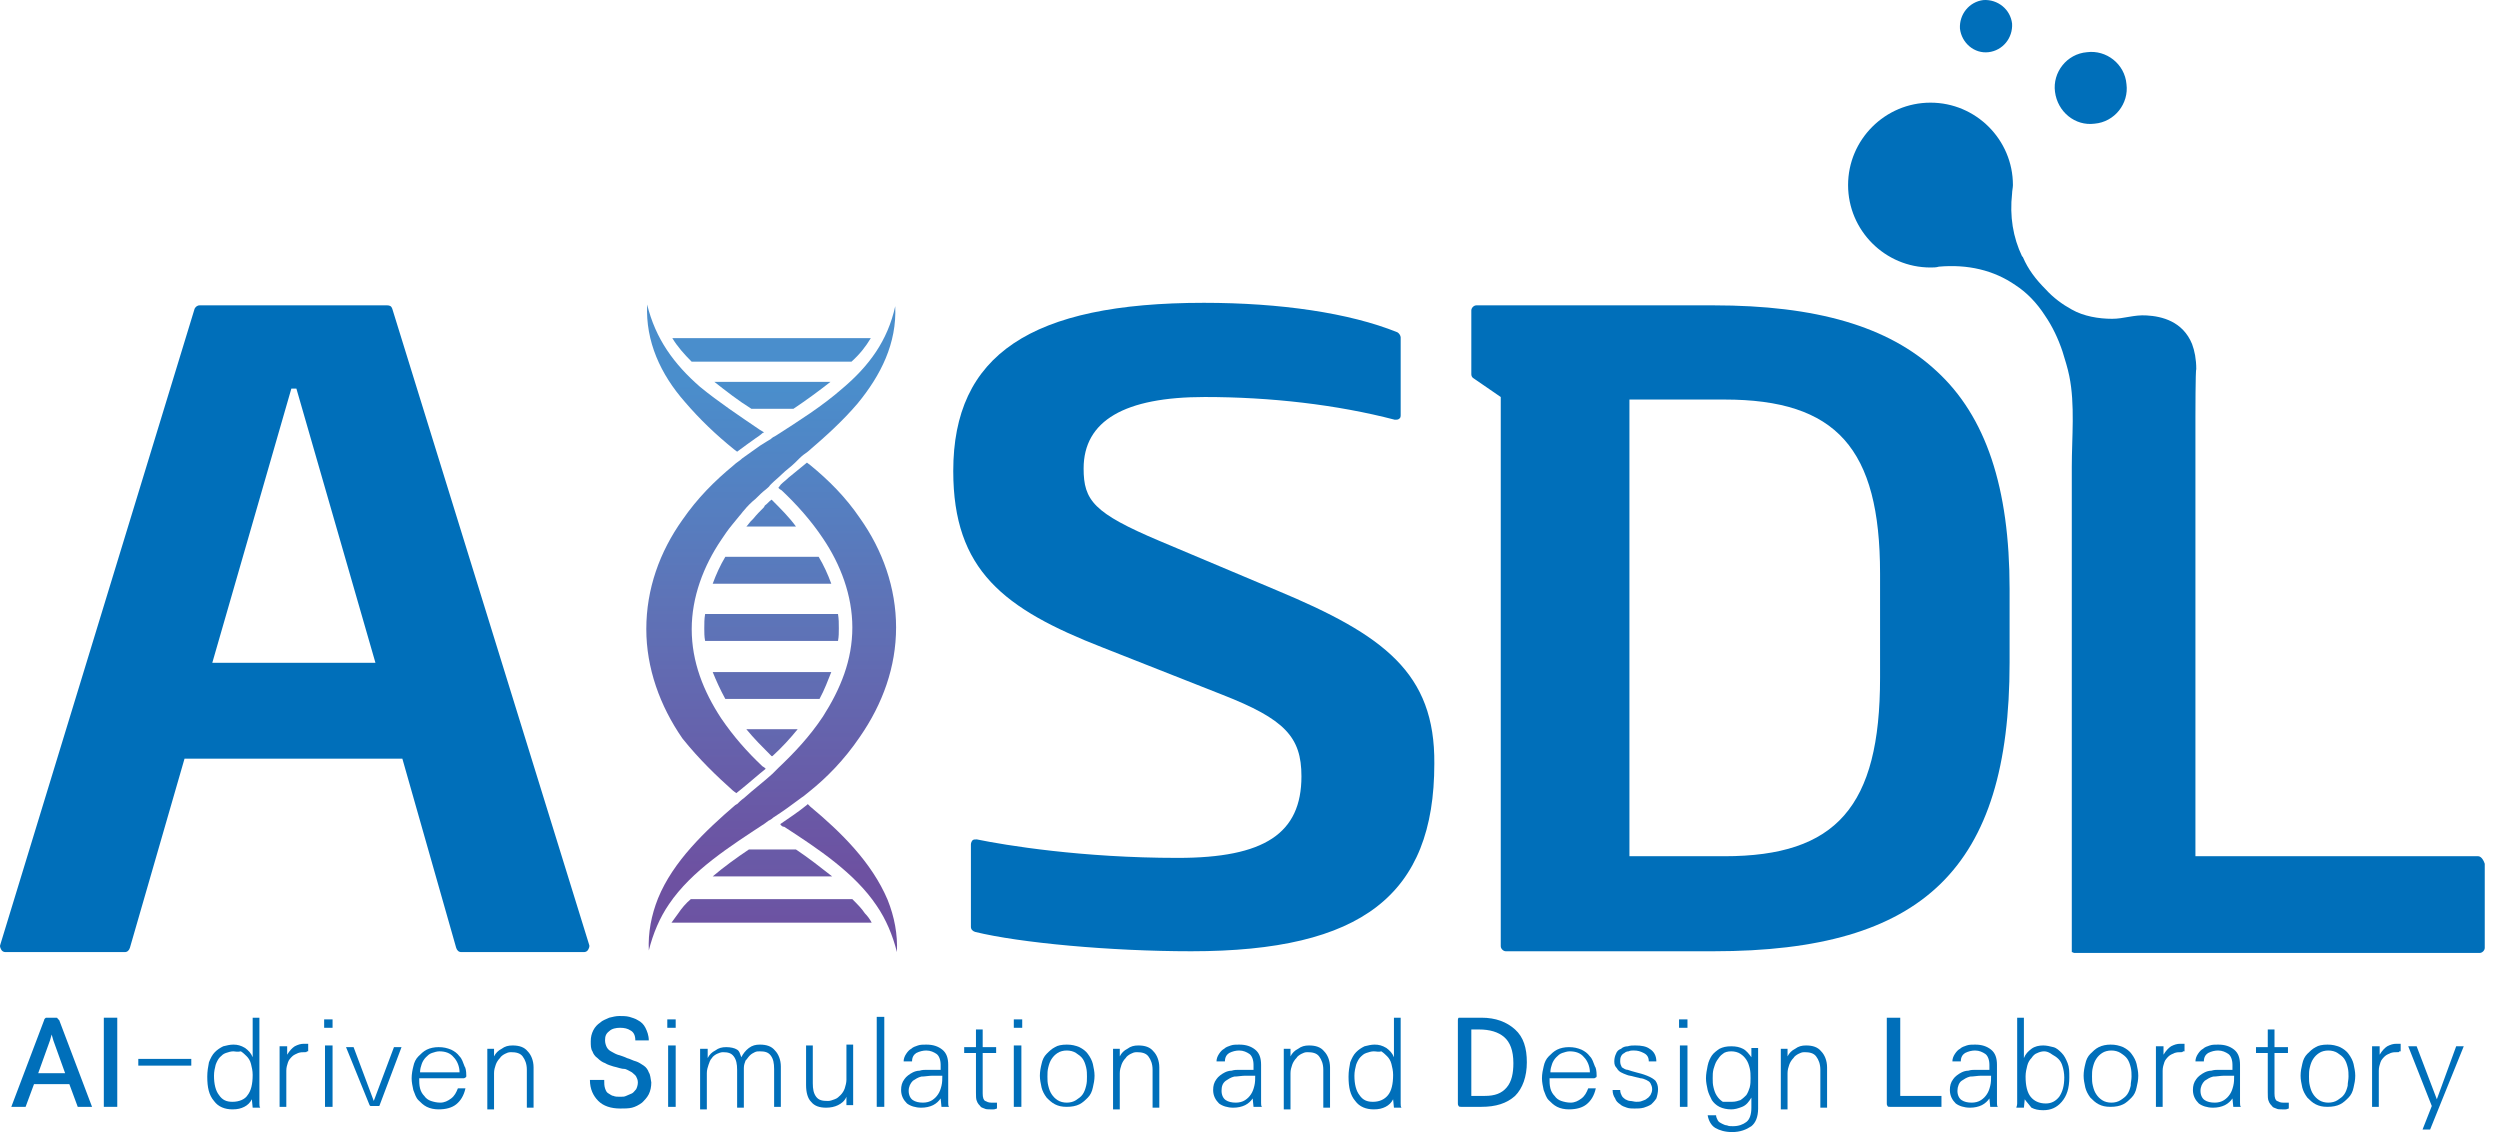<svg width="159" height="72" viewBox="0 0 159 72" fill="none" xmlns="http://www.w3.org/2000/svg">
<path d="M123.156 23.592C120.107 20.757 115.507 19.42 108.981 19.42H93.897C93.737 19.42 93.576 19.58 93.576 19.741V23.806C93.576 23.913 93.63 24.02 93.737 24.073L95.448 25.25V60.179C95.448 60.339 95.609 60.5 95.769 60.5H108.981C122.354 60.5 127.81 55.204 127.81 42.153V37.446C127.81 31.027 126.312 26.48 123.156 23.592ZM119.572 43.116C119.572 51.3 116.791 54.456 109.677 54.456H103.632V25.411H109.677C116.791 25.411 119.572 28.513 119.572 36.483V43.116Z" fill="#006FBA"/>
<path d="M81.221 37.553L73.732 34.397C69.56 32.632 68.918 31.829 68.918 29.797C68.918 26.748 71.539 25.25 76.62 25.25C80.793 25.25 85.018 25.732 88.709 26.695C88.816 26.695 88.923 26.695 88.976 26.641C89.083 26.587 89.083 26.48 89.083 26.373V21.453C89.083 21.346 88.976 21.185 88.87 21.131C85.821 19.901 81.434 19.259 76.567 19.259C65.548 19.259 60.627 22.576 60.627 29.957C60.627 36.269 63.836 38.73 70.148 41.19L77.744 44.186C81.702 45.737 82.772 46.86 82.772 49.374C82.772 53.011 80.418 54.562 74.909 54.562C68.811 54.562 63.943 53.76 62.125 53.386C62.018 53.386 61.911 53.386 61.857 53.439C61.804 53.493 61.75 53.6 61.75 53.707V58.949C61.75 59.109 61.857 59.216 62.018 59.27C64.853 59.965 70.629 60.5 75.764 60.5C86.623 60.5 91.223 56.916 91.223 48.572C91.276 42.795 88.014 40.388 81.221 37.553Z" fill="#006FBA"/>
<path d="M24.948 19.634C24.895 19.473 24.788 19.42 24.627 19.42H12.699C12.539 19.42 12.432 19.527 12.378 19.634L0.022 60.072C-0.031 60.179 0.022 60.286 0.076 60.393C0.129 60.5 0.236 60.553 0.343 60.553H7.939C8.099 60.553 8.206 60.446 8.26 60.286L11.736 48.251H25.59L29.014 60.286C29.067 60.446 29.174 60.553 29.334 60.553H37.144C37.251 60.553 37.358 60.5 37.411 60.393C37.465 60.286 37.518 60.179 37.465 60.072L24.948 19.634ZM13.502 42.153L18.53 24.715H18.851L23.878 42.153H13.502Z" fill="#006FBA"/>
<path d="M3.768 64.886L5.854 70.395H4.944L4.41 68.951H2.163L1.628 70.395H0.719L2.805 64.886C2.805 64.833 2.858 64.779 2.858 64.779C2.912 64.726 2.912 64.726 2.965 64.726H3.554C3.607 64.726 3.661 64.726 3.661 64.779C3.714 64.833 3.714 64.833 3.768 64.886ZM2.43 68.256H4.142L3.393 66.17L3.286 65.795L3.179 66.17L2.43 68.256Z" fill="#006FBA"/>
<path d="M7.458 70.395H6.603V64.726H7.458V70.395Z" fill="#006FBA"/>
<path d="M12.166 67.346V67.774H8.796V67.346H12.166Z" fill="#006FBA"/>
<path d="M16.017 69.914C15.91 70.128 15.749 70.288 15.535 70.395C15.321 70.502 15.107 70.556 14.786 70.556C14.305 70.556 13.877 70.395 13.61 70.021C13.289 69.647 13.182 69.165 13.182 68.47C13.182 68.149 13.235 67.828 13.289 67.561C13.396 67.293 13.503 67.079 13.663 66.919C13.823 66.758 13.984 66.651 14.198 66.544C14.412 66.491 14.626 66.437 14.84 66.437C15.107 66.437 15.321 66.491 15.589 66.651C15.803 66.812 15.963 66.972 16.07 67.24V64.726H16.498V69.861C16.498 69.968 16.498 70.075 16.498 70.181C16.498 70.288 16.498 70.395 16.552 70.449H16.07L16.017 69.914ZM14.84 66.865C14.679 66.865 14.519 66.919 14.358 66.972C14.198 67.026 14.091 67.133 13.984 67.24C13.877 67.347 13.77 67.561 13.716 67.721C13.663 67.935 13.61 68.149 13.61 68.416C13.61 68.951 13.716 69.379 13.931 69.647C14.145 69.968 14.412 70.075 14.786 70.075C15.214 70.075 15.589 69.914 15.749 69.647C15.963 69.379 16.07 68.951 16.07 68.363C16.07 68.095 16.017 67.882 15.963 67.668C15.91 67.454 15.803 67.293 15.696 67.186C15.589 67.079 15.482 66.972 15.321 66.865C15.107 66.919 14.947 66.865 14.84 66.865Z" fill="#006FBA"/>
<path d="M19.387 66.919C19.226 66.919 19.119 66.919 18.959 66.972C18.852 67.026 18.692 67.079 18.585 67.186C18.478 67.293 18.371 67.4 18.317 67.561C18.264 67.721 18.21 67.882 18.21 68.096V70.395H17.782V66.544H18.264V67.079C18.424 66.812 18.585 66.651 18.745 66.544C18.959 66.437 19.119 66.384 19.333 66.384C19.387 66.384 19.44 66.384 19.494 66.384C19.547 66.384 19.601 66.384 19.601 66.384V66.865C19.601 66.865 19.547 66.865 19.494 66.865C19.547 66.919 19.494 66.919 19.387 66.919Z" fill="#006FBA"/>
<path d="M21.151 64.833V65.368H20.616V64.833H21.151ZM20.67 66.491H21.151V70.396H20.67V66.491Z" fill="#006FBA"/>
<path d="M24.146 70.288C24.146 70.342 24.093 70.342 24.093 70.342C24.093 70.342 24.039 70.342 23.986 70.342H23.665C23.611 70.342 23.611 70.342 23.558 70.342L23.505 70.288L22.007 66.598H22.488L23.772 70.021L25.056 66.598H25.537L24.146 70.288Z" fill="#006FBA"/>
<path d="M29.657 68.416C29.657 68.47 29.657 68.523 29.603 68.523C29.603 68.523 29.549 68.577 29.496 68.577H26.661C26.661 68.791 26.661 69.005 26.715 69.219C26.768 69.433 26.875 69.593 26.982 69.7C27.089 69.861 27.25 69.968 27.41 70.021C27.57 70.075 27.784 70.128 27.998 70.128C28.266 70.128 28.48 70.021 28.694 69.861C28.908 69.7 29.015 69.486 29.122 69.219H29.603C29.496 69.7 29.282 70.021 29.015 70.235C28.747 70.449 28.373 70.556 27.891 70.556C27.624 70.556 27.357 70.502 27.142 70.395C26.928 70.288 26.768 70.128 26.608 69.968C26.447 69.807 26.394 69.593 26.287 69.326C26.233 69.058 26.18 68.844 26.18 68.577C26.18 68.309 26.233 68.042 26.287 67.828C26.34 67.561 26.447 67.347 26.608 67.186C26.768 67.026 26.928 66.865 27.142 66.758C27.357 66.651 27.624 66.598 27.891 66.598C28.212 66.598 28.426 66.651 28.694 66.758C28.908 66.865 29.068 66.972 29.229 67.186C29.389 67.347 29.443 67.561 29.549 67.828C29.603 67.881 29.657 68.095 29.657 68.416ZM26.715 68.202H29.229C29.229 67.828 29.068 67.454 28.854 67.24C28.64 66.972 28.319 66.865 27.945 66.865C27.784 66.865 27.624 66.919 27.463 66.972C27.303 67.026 27.196 67.133 27.089 67.24C26.982 67.347 26.875 67.507 26.822 67.667C26.768 67.828 26.715 67.988 26.715 68.202Z" fill="#006FBA"/>
<path d="M31.421 66.598V67.186C31.528 66.972 31.689 66.811 31.902 66.705C32.116 66.544 32.33 66.491 32.598 66.491C33.026 66.491 33.347 66.598 33.561 66.865C33.775 67.079 33.935 67.453 33.935 67.881V70.449H33.507V68.042C33.507 67.667 33.4 67.4 33.24 67.186C33.079 66.972 32.812 66.918 32.491 66.918C32.33 66.918 32.223 66.972 32.116 67.025C32.01 67.079 31.849 67.186 31.796 67.293C31.689 67.4 31.581 67.56 31.528 67.721C31.475 67.881 31.421 68.042 31.421 68.256V70.556H30.993V66.705H31.421V66.598Z" fill="#006FBA"/>
<path d="M39.016 67.828C38.856 67.774 38.642 67.721 38.481 67.614C38.321 67.561 38.16 67.454 38 67.293C37.84 67.186 37.733 67.026 37.679 66.865C37.572 66.705 37.572 66.491 37.572 66.223C37.572 65.956 37.626 65.742 37.733 65.528C37.84 65.314 38 65.153 38.16 65.046C38.321 64.886 38.535 64.832 38.749 64.725C38.963 64.672 39.177 64.618 39.391 64.618C39.605 64.618 39.819 64.618 40.033 64.672C40.193 64.725 40.407 64.779 40.568 64.886C40.781 64.993 40.942 65.153 41.049 65.367C41.156 65.581 41.263 65.849 41.263 66.17H40.407C40.407 65.849 40.3 65.635 40.086 65.528C39.926 65.421 39.712 65.367 39.444 65.367C39.177 65.367 38.909 65.421 38.749 65.581C38.535 65.742 38.481 65.902 38.481 66.17C38.481 66.33 38.535 66.491 38.588 66.598C38.642 66.705 38.749 66.812 38.856 66.865C38.963 66.919 39.123 67.026 39.284 67.079C39.444 67.132 39.658 67.186 39.872 67.293C40.086 67.347 40.246 67.454 40.461 67.507C40.621 67.561 40.781 67.667 40.942 67.774C41.102 67.881 41.209 68.042 41.263 68.202C41.37 68.363 41.37 68.577 41.423 68.844C41.423 69.112 41.37 69.379 41.263 69.593C41.156 69.807 40.995 69.968 40.835 70.128C40.621 70.288 40.407 70.395 40.193 70.449C39.979 70.502 39.712 70.502 39.444 70.502C38.856 70.502 38.374 70.342 38.053 70.021C37.733 69.7 37.519 69.272 37.519 68.684H38.428C38.428 68.898 38.428 69.058 38.481 69.219C38.535 69.379 38.588 69.486 38.695 69.54C38.802 69.593 38.909 69.7 39.016 69.7C39.123 69.754 39.284 69.754 39.444 69.754C39.605 69.754 39.712 69.754 39.819 69.7C39.926 69.647 40.086 69.593 40.193 69.54C40.3 69.486 40.353 69.379 40.461 69.272C40.514 69.165 40.568 69.005 40.568 68.844C40.568 68.684 40.514 68.577 40.461 68.47C40.407 68.363 40.3 68.309 40.193 68.202C40.086 68.149 39.926 68.042 39.765 67.988C39.498 67.988 39.284 67.881 39.016 67.828Z" fill="#006FBA"/>
<path d="M42.974 64.833V65.368H42.44V64.833H42.974ZM42.493 66.491H42.974V70.396H42.493V66.491Z" fill="#006FBA"/>
<path d="M47.148 67.24C47.255 67.026 47.416 66.812 47.63 66.651C47.844 66.491 48.058 66.437 48.325 66.437C48.753 66.437 49.074 66.544 49.288 66.812C49.502 67.026 49.662 67.4 49.662 67.828V70.395H49.234V67.989C49.234 67.614 49.181 67.347 49.02 67.133C48.86 66.919 48.646 66.865 48.325 66.865C48.218 66.865 48.111 66.865 48.004 66.919C47.897 66.972 47.79 67.026 47.683 67.133C47.576 67.24 47.523 67.347 47.416 67.454C47.362 67.614 47.309 67.721 47.309 67.935V70.449H46.881V68.042C46.881 67.668 46.827 67.4 46.667 67.186C46.507 66.972 46.292 66.919 45.972 66.919C45.865 66.919 45.704 66.972 45.597 67.026C45.49 67.079 45.33 67.186 45.276 67.293C45.169 67.4 45.116 67.561 45.062 67.721C45.009 67.882 44.955 68.042 44.955 68.256V70.556H44.527V66.705H45.009V67.293C45.116 67.079 45.276 66.919 45.49 66.812C45.704 66.651 45.918 66.598 46.185 66.598C46.453 66.598 46.72 66.651 46.881 66.758C47.041 66.865 47.041 66.972 47.148 67.24Z" fill="#006FBA"/>
<path d="M53.833 70.395V69.754C53.726 70.021 53.512 70.181 53.298 70.288C53.084 70.395 52.817 70.449 52.549 70.449C52.121 70.449 51.8 70.342 51.587 70.075C51.373 69.861 51.266 69.486 51.266 69.005V66.491H51.694V68.898C51.694 69.272 51.747 69.54 51.907 69.754C52.068 69.968 52.282 70.021 52.656 70.021C52.817 70.021 52.924 69.968 53.084 69.914C53.245 69.861 53.352 69.754 53.459 69.647C53.566 69.54 53.673 69.379 53.726 69.219C53.78 69.058 53.833 68.844 53.833 68.684V66.437H54.261V70.288H53.833V70.395Z" fill="#006FBA"/>
<path d="M56.241 70.395H55.76V64.672H56.241V70.395Z" fill="#006FBA"/>
<path d="M59.825 68.042V67.721C59.825 67.4 59.718 67.133 59.557 67.026C59.397 66.919 59.183 66.812 58.915 66.812C58.701 66.812 58.487 66.865 58.273 66.972C58.113 67.079 58.006 67.24 58.006 67.507H57.471C57.471 67.347 57.525 67.186 57.632 67.026C57.739 66.865 57.845 66.758 57.952 66.705C58.059 66.598 58.22 66.544 58.38 66.491C58.541 66.437 58.701 66.437 58.915 66.437C59.343 66.437 59.664 66.544 59.931 66.758C60.199 66.972 60.306 67.293 60.306 67.721V69.807C60.306 69.914 60.306 70.021 60.306 70.128C60.306 70.235 60.306 70.342 60.359 70.395H59.878L59.825 69.861C59.718 70.021 59.557 70.181 59.343 70.288C59.129 70.395 58.862 70.449 58.594 70.449C58.22 70.449 57.899 70.342 57.685 70.181C57.471 69.968 57.31 69.7 57.31 69.326C57.31 69.058 57.364 68.844 57.525 68.63C57.632 68.47 57.845 68.309 58.059 68.202C58.166 68.149 58.327 68.095 58.487 68.095C58.648 68.042 58.808 68.042 58.915 68.042C59.076 68.042 59.236 68.042 59.397 68.042C59.557 68.042 59.718 68.042 59.825 68.042ZM57.792 69.379C57.792 69.647 57.899 69.861 58.059 69.968C58.22 70.075 58.434 70.128 58.701 70.128C58.915 70.128 59.129 70.075 59.29 69.968C59.45 69.861 59.557 69.754 59.664 69.593C59.771 69.433 59.825 69.272 59.878 69.058C59.931 68.844 59.931 68.63 59.931 68.416C59.771 68.416 59.557 68.416 59.29 68.416C59.076 68.416 58.808 68.47 58.594 68.47C58.38 68.523 58.22 68.63 58.059 68.737C57.899 68.898 57.792 69.112 57.792 69.379Z" fill="#006FBA"/>
<path d="M62.499 65.474V66.597H63.355V66.972H62.499V69.54C62.499 69.807 62.553 69.967 62.66 70.021C62.767 70.074 62.873 70.128 63.034 70.128C63.087 70.128 63.141 70.128 63.141 70.128C63.194 70.128 63.194 70.128 63.248 70.128C63.301 70.128 63.301 70.128 63.355 70.128H63.408V70.502C63.355 70.502 63.301 70.556 63.194 70.556C63.141 70.556 63.034 70.556 62.98 70.556C62.82 70.556 62.713 70.556 62.606 70.502C62.499 70.449 62.392 70.449 62.339 70.342C62.285 70.288 62.178 70.181 62.125 70.021C62.071 69.914 62.071 69.7 62.071 69.486V66.972H61.322V66.597H62.071V65.474H62.499Z" fill="#006FBA"/>
<path d="M65.013 64.833V65.368H64.478V64.833H65.013ZM64.478 66.491H64.96V70.396H64.478V66.491Z" fill="#006FBA"/>
<path d="M67.847 66.437C68.168 66.437 68.382 66.491 68.65 66.598C68.864 66.705 69.078 66.865 69.185 67.026C69.345 67.24 69.452 67.454 69.506 67.668C69.559 67.935 69.613 68.149 69.613 68.416C69.613 68.684 69.559 68.951 69.506 69.165C69.452 69.433 69.345 69.647 69.185 69.807C69.024 69.968 68.864 70.128 68.65 70.235C68.436 70.342 68.168 70.395 67.847 70.395C67.526 70.395 67.312 70.342 67.099 70.235C66.885 70.128 66.724 69.968 66.564 69.807C66.403 69.593 66.296 69.379 66.243 69.165C66.189 68.898 66.136 68.684 66.136 68.416C66.136 68.149 66.189 67.882 66.243 67.668C66.296 67.4 66.403 67.186 66.564 67.026C66.724 66.865 66.885 66.705 67.099 66.598C67.259 66.491 67.526 66.437 67.847 66.437ZM69.131 68.47C69.131 68.309 69.131 68.095 69.078 67.882C69.024 67.668 68.971 67.507 68.864 67.347C68.757 67.186 68.596 67.079 68.436 66.972C68.275 66.865 68.061 66.812 67.847 66.812C67.633 66.812 67.419 66.865 67.259 66.972C67.099 67.079 66.992 67.186 66.885 67.347C66.778 67.507 66.724 67.668 66.671 67.882C66.617 68.095 66.617 68.256 66.617 68.47C66.617 68.684 66.617 68.844 66.671 69.058C66.724 69.272 66.778 69.433 66.885 69.593C66.992 69.754 67.099 69.861 67.259 69.968C67.419 70.075 67.633 70.128 67.847 70.128C68.061 70.128 68.275 70.075 68.436 69.968C68.596 69.861 68.757 69.754 68.864 69.593C68.971 69.433 69.024 69.272 69.078 69.058C69.131 68.844 69.131 68.684 69.131 68.47Z" fill="#006FBA"/>
<path d="M71.218 66.598V67.186C71.325 66.972 71.485 66.811 71.699 66.705C71.913 66.544 72.127 66.491 72.395 66.491C72.823 66.491 73.144 66.598 73.358 66.865C73.572 67.079 73.732 67.453 73.732 67.881V70.449H73.304V68.042C73.304 67.667 73.197 67.4 73.037 67.186C72.876 66.972 72.609 66.918 72.288 66.918C72.127 66.918 72.02 66.972 71.913 67.025C71.806 67.079 71.646 67.186 71.592 67.293C71.485 67.4 71.378 67.56 71.325 67.721C71.271 67.881 71.218 68.042 71.218 68.256V70.556H70.79V66.705H71.218V66.598Z" fill="#006FBA"/>
<path d="M79.724 68.042V67.721C79.724 67.4 79.617 67.133 79.456 67.026C79.296 66.919 79.082 66.812 78.814 66.812C78.6 66.812 78.386 66.865 78.173 66.972C78.012 67.079 77.905 67.24 77.905 67.507H77.37C77.37 67.347 77.424 67.186 77.531 67.026C77.638 66.865 77.745 66.758 77.852 66.705C77.959 66.598 78.119 66.544 78.279 66.491C78.44 66.437 78.6 66.437 78.814 66.437C79.242 66.437 79.563 66.544 79.831 66.758C80.098 66.972 80.205 67.293 80.205 67.721V69.807C80.205 69.914 80.205 70.021 80.205 70.128C80.205 70.235 80.205 70.342 80.259 70.395H79.724L79.67 69.861C79.563 70.021 79.403 70.181 79.189 70.288C78.975 70.395 78.707 70.449 78.44 70.449C78.066 70.449 77.745 70.342 77.531 70.181C77.317 69.968 77.156 69.7 77.156 69.326C77.156 69.058 77.21 68.844 77.37 68.63C77.477 68.47 77.691 68.309 77.905 68.202C78.012 68.149 78.173 68.095 78.333 68.095C78.493 68.042 78.654 68.042 78.761 68.042C78.921 68.042 79.082 68.042 79.242 68.042C79.456 68.042 79.563 68.042 79.724 68.042ZM77.691 69.379C77.691 69.647 77.798 69.861 77.959 69.968C78.119 70.075 78.333 70.128 78.6 70.128C78.814 70.128 79.028 70.075 79.189 69.968C79.349 69.861 79.456 69.754 79.563 69.593C79.67 69.433 79.724 69.272 79.777 69.058C79.831 68.844 79.831 68.63 79.831 68.416C79.67 68.416 79.456 68.416 79.189 68.416C78.975 68.416 78.707 68.47 78.493 68.47C78.279 68.523 78.119 68.63 77.959 68.737C77.745 68.898 77.691 69.112 77.691 69.379Z" fill="#006FBA"/>
<path d="M82.076 66.598V67.186C82.183 66.972 82.344 66.811 82.558 66.705C82.772 66.544 82.986 66.491 83.253 66.491C83.681 66.491 84.002 66.598 84.216 66.865C84.43 67.079 84.59 67.453 84.59 67.881V70.449H84.162V68.042C84.162 67.667 84.055 67.4 83.895 67.186C83.734 66.972 83.467 66.918 83.146 66.918C82.986 66.918 82.879 66.972 82.772 67.025C82.665 67.079 82.504 67.186 82.451 67.293C82.344 67.4 82.237 67.56 82.183 67.721C82.13 67.881 82.076 68.042 82.076 68.256V70.556H81.648V66.705H82.076V66.598Z" fill="#006FBA"/>
<path d="M88.602 69.914C88.495 70.128 88.334 70.288 88.12 70.395C87.906 70.502 87.692 70.556 87.371 70.556C86.89 70.556 86.462 70.395 86.195 70.021C85.874 69.647 85.767 69.165 85.767 68.47C85.767 68.149 85.82 67.828 85.874 67.561C85.981 67.293 86.088 67.079 86.248 66.919C86.409 66.758 86.569 66.651 86.783 66.544C86.997 66.491 87.211 66.437 87.425 66.437C87.692 66.437 87.906 66.491 88.174 66.651C88.388 66.812 88.548 66.972 88.655 67.24V64.726H89.083V69.861C89.083 69.968 89.083 70.075 89.083 70.181C89.083 70.288 89.083 70.395 89.136 70.449H88.655L88.602 69.914ZM87.371 66.865C87.211 66.865 87.05 66.919 86.89 66.972C86.729 67.026 86.622 67.133 86.516 67.24C86.409 67.347 86.302 67.561 86.248 67.721C86.195 67.935 86.141 68.149 86.141 68.416C86.141 68.951 86.248 69.379 86.462 69.647C86.676 69.968 86.943 70.075 87.318 70.075C87.746 70.075 88.067 69.914 88.281 69.647C88.495 69.379 88.602 68.951 88.602 68.363C88.602 68.095 88.548 67.882 88.495 67.668C88.441 67.454 88.334 67.293 88.227 67.186C88.12 67.079 88.013 66.972 87.853 66.865C87.692 66.919 87.532 66.865 87.371 66.865Z" fill="#006FBA"/>
<path d="M92.935 64.726H94.218C95.128 64.726 95.823 64.993 96.358 65.474C96.893 65.956 97.107 66.651 97.107 67.561C97.107 68.47 96.839 69.219 96.358 69.7C95.823 70.181 95.128 70.395 94.218 70.395H92.935C92.881 70.395 92.774 70.395 92.774 70.342C92.721 70.288 92.721 70.235 92.721 70.181V64.886C92.721 64.833 92.721 64.779 92.774 64.726C92.828 64.726 92.881 64.726 92.935 64.726ZM93.576 69.7H94.432C95.074 69.7 95.502 69.54 95.823 69.165C96.144 68.791 96.251 68.256 96.251 67.614C96.251 66.812 96.037 66.277 95.663 65.956C95.288 65.635 94.753 65.474 94.058 65.474H93.576V69.7Z" fill="#006FBA"/>
<path d="M101.546 68.416C101.546 68.47 101.546 68.523 101.493 68.523C101.493 68.523 101.439 68.577 101.386 68.577H98.551C98.551 68.791 98.551 69.005 98.604 69.219C98.658 69.433 98.765 69.593 98.872 69.7C98.979 69.861 99.139 69.968 99.3 70.021C99.46 70.075 99.674 70.128 99.888 70.128C100.155 70.128 100.369 70.021 100.583 69.861C100.797 69.7 100.904 69.486 101.011 69.219H101.493C101.386 69.7 101.172 70.021 100.904 70.235C100.637 70.449 100.262 70.556 99.781 70.556C99.514 70.556 99.246 70.502 99.032 70.395C98.818 70.288 98.658 70.128 98.497 69.968C98.337 69.807 98.283 69.593 98.176 69.326C98.123 69.058 98.069 68.844 98.069 68.577C98.069 68.309 98.123 68.042 98.176 67.828C98.23 67.561 98.337 67.347 98.497 67.186C98.658 67.026 98.818 66.865 99.032 66.758C99.246 66.651 99.514 66.598 99.781 66.598C100.102 66.598 100.316 66.651 100.583 66.758C100.797 66.865 100.958 66.972 101.118 67.186C101.279 67.347 101.332 67.561 101.439 67.828C101.493 67.881 101.546 68.095 101.546 68.416ZM98.604 68.202H101.118C101.118 67.828 100.958 67.454 100.744 67.24C100.53 66.972 100.209 66.865 99.835 66.865C99.674 66.865 99.514 66.919 99.353 66.972C99.193 67.026 99.086 67.133 98.979 67.24C98.872 67.347 98.765 67.507 98.711 67.667C98.658 67.828 98.604 67.988 98.604 68.202Z" fill="#006FBA"/>
<path d="M102.669 67.507C102.669 67.293 102.723 67.132 102.776 67.025C102.83 66.865 102.937 66.758 103.097 66.705C103.204 66.598 103.365 66.544 103.525 66.544C103.686 66.491 103.846 66.491 104.007 66.491C104.381 66.491 104.702 66.544 104.916 66.705C105.183 66.865 105.344 67.132 105.344 67.507H104.863C104.863 67.24 104.756 67.079 104.542 66.972C104.328 66.865 104.167 66.811 103.9 66.811C103.793 66.811 103.686 66.811 103.579 66.865C103.472 66.865 103.365 66.918 103.311 66.972C103.204 67.025 103.151 67.079 103.097 67.186C103.044 67.293 103.044 67.4 103.044 67.507C103.044 67.667 103.097 67.774 103.151 67.881C103.258 67.935 103.365 68.042 103.525 68.042C103.686 68.095 103.846 68.149 104.06 68.202C104.274 68.256 104.488 68.309 104.756 68.416C105.023 68.523 105.183 68.63 105.29 68.737C105.397 68.898 105.451 69.058 105.451 69.272C105.451 69.486 105.397 69.7 105.344 69.86C105.237 70.021 105.13 70.128 105.023 70.235C104.863 70.342 104.702 70.395 104.542 70.449C104.328 70.502 104.167 70.502 103.953 70.502C103.793 70.502 103.632 70.502 103.472 70.449C103.311 70.395 103.151 70.342 103.044 70.235C102.883 70.128 102.776 70.021 102.723 69.86C102.616 69.7 102.562 69.54 102.562 69.326H103.044C103.044 69.486 103.097 69.593 103.151 69.7C103.204 69.807 103.311 69.86 103.365 69.914C103.472 69.967 103.579 70.021 103.686 70.021C103.793 70.021 103.953 70.074 104.06 70.074C104.167 70.074 104.328 70.074 104.435 70.021C104.542 69.967 104.649 69.967 104.756 69.86C104.863 69.807 104.916 69.7 104.97 69.647C105.023 69.54 105.077 69.433 105.077 69.272C105.077 69.112 105.023 69.005 104.97 68.898C104.916 68.791 104.809 68.737 104.702 68.684C104.595 68.63 104.435 68.577 104.328 68.577C104.167 68.523 104.06 68.523 103.9 68.47C103.739 68.416 103.579 68.416 103.472 68.363C103.311 68.309 103.204 68.256 103.097 68.202C102.99 68.149 102.883 68.042 102.83 67.935C102.723 67.828 102.669 67.721 102.669 67.507Z" fill="#006FBA"/>
<path d="M107.323 64.833V65.368H106.788V64.833H107.323ZM106.842 66.491H107.323V70.396H106.842V66.491Z" fill="#006FBA"/>
<path d="M111.388 69.807C111.228 70.074 111.068 70.288 110.8 70.395C110.533 70.502 110.319 70.556 110.105 70.556C109.837 70.556 109.57 70.502 109.356 70.395C109.142 70.288 108.981 70.128 108.874 69.967C108.767 69.753 108.66 69.54 108.607 69.326C108.553 69.058 108.5 68.844 108.5 68.577C108.5 68.309 108.553 68.042 108.607 67.774C108.66 67.507 108.767 67.293 108.874 67.132C108.981 66.972 109.195 66.811 109.356 66.704C109.57 66.598 109.784 66.544 110.105 66.544C110.426 66.544 110.64 66.598 110.854 66.704C111.067 66.811 111.228 67.025 111.388 67.239V66.651H111.816V70.502C111.816 71.037 111.656 71.412 111.388 71.626C111.067 71.84 110.693 72 110.158 72C109.73 72 109.356 71.893 109.088 71.733C108.821 71.572 108.66 71.251 108.607 70.93H109.142C109.142 71.037 109.195 71.144 109.249 71.251C109.302 71.358 109.409 71.412 109.516 71.465C109.623 71.519 109.73 71.572 109.837 71.572C109.944 71.626 110.051 71.626 110.212 71.626C110.586 71.626 110.854 71.519 111.068 71.358C111.281 71.198 111.388 70.877 111.388 70.449V69.807ZM110.158 70.074C110.372 70.074 110.533 70.021 110.693 69.967C110.854 69.86 110.961 69.753 111.068 69.647C111.174 69.486 111.228 69.326 111.281 69.165C111.335 68.951 111.335 68.791 111.335 68.577C111.335 68.363 111.335 68.149 111.281 67.935C111.228 67.721 111.174 67.56 111.068 67.4C110.961 67.239 110.854 67.132 110.693 67.025C110.533 66.918 110.319 66.865 110.105 66.865C109.891 66.865 109.677 66.918 109.57 67.025C109.409 67.132 109.302 67.293 109.195 67.453C109.088 67.614 109.035 67.828 108.981 67.988C108.928 68.202 108.928 68.363 108.928 68.577C108.928 68.791 108.928 68.951 108.981 69.165C109.035 69.379 109.088 69.54 109.195 69.7C109.302 69.86 109.409 69.967 109.57 70.074C109.784 70.074 109.944 70.074 110.158 70.074Z" fill="#006FBA"/>
<path d="M113.688 66.598V67.186C113.795 66.972 113.955 66.811 114.169 66.705C114.383 66.544 114.597 66.491 114.864 66.491C115.292 66.491 115.613 66.598 115.827 66.865C116.041 67.079 116.202 67.453 116.202 67.881V70.449H115.774V68.042C115.774 67.667 115.667 67.4 115.506 67.186C115.346 66.972 115.078 66.918 114.757 66.918C114.597 66.918 114.49 66.972 114.383 67.025C114.276 67.079 114.116 67.186 114.062 67.293C113.955 67.4 113.848 67.56 113.795 67.721C113.741 67.881 113.688 68.042 113.688 68.256V70.556H113.26V66.705H113.688V66.598Z" fill="#006FBA"/>
<path d="M120.214 70.395C120.107 70.395 120.053 70.395 120.053 70.342C120 70.288 120 70.235 120 70.181V64.726H120.856V69.7H123.477V70.395H120.214Z" fill="#006FBA"/>
<path d="M126.526 68.042V67.721C126.526 67.4 126.419 67.133 126.258 67.026C126.098 66.919 125.884 66.812 125.616 66.812C125.402 66.812 125.188 66.865 124.975 66.972C124.814 67.079 124.707 67.24 124.707 67.507H124.172C124.172 67.347 124.226 67.186 124.333 67.026C124.44 66.865 124.547 66.758 124.654 66.705C124.761 66.598 124.921 66.544 125.082 66.491C125.242 66.437 125.402 66.437 125.616 66.437C126.044 66.437 126.365 66.544 126.633 66.758C126.9 66.972 127.007 67.293 127.007 67.721V69.807C127.007 69.914 127.007 70.021 127.007 70.128C127.007 70.235 127.007 70.342 127.061 70.395H126.579L126.526 69.861C126.419 70.021 126.258 70.181 126.044 70.288C125.83 70.395 125.563 70.449 125.295 70.449C124.921 70.449 124.6 70.342 124.386 70.181C124.172 69.968 124.012 69.7 124.012 69.326C124.012 69.058 124.065 68.844 124.226 68.63C124.333 68.47 124.547 68.309 124.761 68.202C124.868 68.149 125.028 68.095 125.188 68.095C125.349 68.042 125.509 68.042 125.616 68.042C125.777 68.042 125.937 68.042 126.098 68.042C126.258 68.042 126.419 68.042 126.526 68.042ZM124.493 69.379C124.493 69.647 124.6 69.861 124.761 69.968C124.921 70.075 125.135 70.128 125.402 70.128C125.616 70.128 125.83 70.075 125.991 69.968C126.151 69.861 126.258 69.754 126.365 69.593C126.472 69.433 126.526 69.272 126.579 69.058C126.633 68.844 126.633 68.63 126.633 68.416C126.472 68.416 126.258 68.416 125.991 68.416C125.777 68.416 125.509 68.47 125.295 68.47C125.082 68.523 124.921 68.63 124.761 68.737C124.6 68.844 124.493 69.112 124.493 69.379Z" fill="#006FBA"/>
<path d="M128.773 69.914L128.72 70.449H128.238C128.238 70.395 128.292 70.342 128.292 70.181C128.292 70.075 128.292 69.968 128.292 69.861V64.726H128.72V67.293C128.827 67.026 128.987 66.865 129.201 66.705C129.415 66.544 129.682 66.491 129.95 66.491C130.164 66.491 130.378 66.544 130.592 66.598C130.806 66.651 130.966 66.812 131.127 66.972C131.287 67.133 131.394 67.347 131.501 67.614C131.608 67.882 131.608 68.149 131.608 68.523C131.608 69.219 131.448 69.7 131.127 70.075C130.806 70.449 130.431 70.609 129.95 70.609C129.629 70.609 129.415 70.556 129.201 70.449C129.041 70.235 128.88 70.075 128.773 69.914ZM130.003 66.865C129.843 66.865 129.683 66.919 129.576 66.972C129.415 67.026 129.308 67.133 129.201 67.293C129.094 67.4 128.987 67.561 128.934 67.775C128.88 67.989 128.827 68.202 128.827 68.47C128.827 69.058 128.934 69.486 129.148 69.754C129.362 70.021 129.683 70.181 130.11 70.181C130.485 70.181 130.752 70.021 130.966 69.754C131.18 69.433 131.287 69.058 131.287 68.523C131.287 68.256 131.234 67.989 131.18 67.828C131.127 67.614 131.02 67.454 130.913 67.347C130.806 67.24 130.645 67.133 130.538 67.079C130.324 66.919 130.164 66.865 130.003 66.865Z" fill="#006FBA"/>
<path d="M134.229 66.437C134.55 66.437 134.764 66.491 135.032 66.598C135.246 66.705 135.46 66.865 135.566 67.026C135.727 67.24 135.834 67.454 135.887 67.668C135.941 67.935 135.994 68.149 135.994 68.416C135.994 68.684 135.941 68.951 135.887 69.165C135.834 69.433 135.727 69.647 135.566 69.807C135.406 69.968 135.246 70.128 135.032 70.235C134.818 70.342 134.55 70.395 134.229 70.395C133.908 70.395 133.694 70.342 133.48 70.235C133.266 70.128 133.106 69.968 132.945 69.807C132.785 69.593 132.678 69.379 132.625 69.165C132.571 68.898 132.518 68.684 132.518 68.416C132.518 68.149 132.571 67.882 132.625 67.668C132.678 67.4 132.785 67.186 132.945 67.026C133.106 66.865 133.266 66.705 133.48 66.598C133.694 66.491 133.962 66.437 134.229 66.437ZM135.566 68.47C135.566 68.309 135.566 68.095 135.513 67.882C135.46 67.668 135.406 67.507 135.299 67.347C135.192 67.186 135.032 67.079 134.871 66.972C134.711 66.865 134.497 66.812 134.283 66.812C134.069 66.812 133.855 66.865 133.694 66.972C133.534 67.079 133.427 67.186 133.32 67.347C133.213 67.507 133.159 67.668 133.106 67.882C133.052 68.095 133.052 68.256 133.052 68.47C133.052 68.684 133.052 68.844 133.106 69.058C133.159 69.272 133.213 69.433 133.32 69.593C133.427 69.754 133.534 69.861 133.694 69.968C133.855 70.075 134.069 70.128 134.283 70.128C134.497 70.128 134.711 70.075 134.871 69.968C135.032 69.861 135.192 69.754 135.299 69.593C135.406 69.433 135.46 69.272 135.513 69.058C135.513 68.844 135.566 68.684 135.566 68.47Z" fill="#006FBA"/>
<path d="M138.722 66.919C138.561 66.919 138.454 66.919 138.294 66.972C138.187 67.026 138.027 67.079 137.92 67.186C137.813 67.293 137.706 67.4 137.652 67.561C137.599 67.721 137.545 67.882 137.545 68.096V70.395H137.117V66.544H137.599V67.079C137.759 66.812 137.92 66.651 138.08 66.544C138.294 66.437 138.454 66.384 138.668 66.384C138.722 66.384 138.775 66.384 138.829 66.384C138.882 66.384 138.936 66.384 138.936 66.384V66.865C138.936 66.865 138.882 66.865 138.829 66.865C138.829 66.919 138.775 66.919 138.722 66.919Z" fill="#006FBA"/>
<path d="M141.984 68.042V67.721C141.984 67.4 141.877 67.133 141.716 67.026C141.556 66.919 141.342 66.812 141.074 66.812C140.86 66.812 140.646 66.865 140.433 66.972C140.272 67.079 140.165 67.24 140.165 67.507H139.63C139.63 67.347 139.684 67.186 139.791 67.026C139.898 66.865 140.005 66.758 140.112 66.705C140.219 66.598 140.379 66.544 140.54 66.491C140.7 66.437 140.86 66.437 141.074 66.437C141.502 66.437 141.823 66.544 142.091 66.758C142.358 66.972 142.465 67.293 142.465 67.721V69.807C142.465 69.914 142.465 70.021 142.465 70.128C142.465 70.235 142.465 70.342 142.519 70.395H142.037L141.984 69.861C141.877 70.021 141.716 70.181 141.502 70.288C141.288 70.395 141.021 70.449 140.753 70.449C140.379 70.449 140.058 70.342 139.844 70.181C139.63 69.968 139.47 69.7 139.47 69.326C139.47 69.058 139.523 68.844 139.684 68.63C139.791 68.47 140.005 68.309 140.219 68.202C140.326 68.149 140.486 68.095 140.646 68.095C140.807 68.042 140.967 68.042 141.074 68.042C141.235 68.042 141.395 68.042 141.556 68.042C141.716 68.042 141.877 68.042 141.984 68.042ZM139.951 69.379C139.951 69.647 140.058 69.861 140.219 69.968C140.379 70.075 140.593 70.128 140.86 70.128C141.074 70.128 141.288 70.075 141.449 69.968C141.609 69.861 141.716 69.754 141.823 69.593C141.93 69.433 141.984 69.272 142.037 69.058C142.091 68.844 142.091 68.63 142.091 68.416C141.93 68.416 141.716 68.416 141.449 68.416C141.235 68.416 140.967 68.47 140.753 68.47C140.54 68.523 140.379 68.63 140.219 68.737C140.058 68.898 139.951 69.112 139.951 69.379Z" fill="#006FBA"/>
<path d="M144.658 65.474V66.597H145.514V66.972H144.658V69.54C144.658 69.807 144.712 69.967 144.819 70.021C144.926 70.074 145.033 70.128 145.193 70.128C145.247 70.128 145.3 70.128 145.3 70.128C145.354 70.128 145.354 70.128 145.407 70.128C145.461 70.128 145.461 70.128 145.514 70.128H145.568V70.502C145.514 70.502 145.461 70.556 145.354 70.556C145.3 70.556 145.193 70.556 145.14 70.556C144.979 70.556 144.872 70.556 144.765 70.502C144.658 70.449 144.551 70.449 144.498 70.342C144.444 70.288 144.337 70.181 144.284 70.021C144.23 69.914 144.23 69.7 144.23 69.486V66.972H143.481V66.597H144.23V65.474H144.658Z" fill="#006FBA"/>
<path d="M148.029 66.437C148.35 66.437 148.564 66.491 148.831 66.598C149.045 66.705 149.259 66.865 149.366 67.026C149.527 67.24 149.634 67.454 149.687 67.668C149.741 67.935 149.794 68.149 149.794 68.416C149.794 68.684 149.741 68.951 149.687 69.165C149.634 69.433 149.527 69.647 149.366 69.807C149.206 69.968 149.045 70.128 148.831 70.235C148.617 70.342 148.35 70.395 148.029 70.395C147.708 70.395 147.494 70.342 147.28 70.235C147.066 70.128 146.906 69.968 146.745 69.807C146.585 69.593 146.478 69.379 146.424 69.165C146.371 68.898 146.317 68.684 146.317 68.416C146.317 68.149 146.371 67.882 146.424 67.668C146.478 67.4 146.585 67.186 146.745 67.026C146.906 66.865 147.066 66.705 147.28 66.598C147.441 66.491 147.708 66.437 148.029 66.437ZM149.366 68.47C149.366 68.309 149.366 68.095 149.313 67.882C149.259 67.668 149.206 67.507 149.099 67.347C148.992 67.186 148.831 67.079 148.671 66.972C148.51 66.865 148.296 66.812 148.083 66.812C147.869 66.812 147.655 66.865 147.494 66.972C147.334 67.079 147.227 67.186 147.12 67.347C147.013 67.507 146.959 67.668 146.906 67.882C146.852 68.095 146.852 68.256 146.852 68.47C146.852 68.684 146.852 68.844 146.906 69.058C146.959 69.272 147.013 69.433 147.12 69.593C147.227 69.754 147.334 69.861 147.494 69.968C147.655 70.075 147.869 70.128 148.083 70.128C148.296 70.128 148.51 70.075 148.671 69.968C148.831 69.861 148.992 69.754 149.099 69.593C149.206 69.433 149.259 69.272 149.313 69.058C149.313 68.844 149.366 68.684 149.366 68.47Z" fill="#006FBA"/>
<path d="M152.469 66.919C152.308 66.919 152.202 66.919 152.041 66.972C151.934 67.026 151.774 67.079 151.667 67.186C151.56 67.293 151.453 67.4 151.399 67.561C151.346 67.721 151.292 67.882 151.292 68.096V70.395H150.864V66.544H151.346V67.079C151.506 66.812 151.667 66.651 151.827 66.544C152.041 66.437 152.201 66.384 152.415 66.384C152.469 66.384 152.522 66.384 152.576 66.384C152.629 66.384 152.683 66.384 152.683 66.384V66.865C152.683 66.865 152.629 66.865 152.576 66.865C152.629 66.919 152.576 66.919 152.469 66.919Z" fill="#006FBA"/>
<path d="M153.164 66.544H153.699L154.983 69.914L156.213 66.544H156.694L154.555 71.84H154.073L154.662 70.342L153.164 66.544Z" fill="#006FBA"/>
<path d="M49.072 31.776C48.912 31.883 48.805 32.043 48.645 32.15L48.591 32.257C48.377 32.471 48.11 32.739 47.896 33.006C47.842 33.06 47.789 33.113 47.735 33.167L47.521 33.434L47.468 33.487H50.624C50.196 32.899 49.661 32.364 49.072 31.776Z" fill="url(#paint0_linear_231_139)"/>
<path d="M52.068 35.413H46.13C45.809 35.948 45.542 36.537 45.328 37.125H52.87C52.656 36.537 52.389 35.948 52.068 35.413Z" fill="url(#paint1_linear_231_139)"/>
<path d="M53.35 39.96C53.35 39.639 53.35 39.372 53.297 39.051H44.846C44.792 39.372 44.792 39.639 44.792 39.96C44.792 40.227 44.792 40.495 44.846 40.762H53.297C53.35 40.495 53.35 40.227 53.35 39.96Z" fill="url(#paint2_linear_231_139)"/>
<path d="M52.87 42.742H45.328C45.542 43.276 45.809 43.865 46.13 44.453H52.121C52.442 43.865 52.656 43.276 52.87 42.742Z" fill="url(#paint3_linear_231_139)"/>
<path d="M50.731 46.379H47.468C47.949 46.967 48.484 47.502 49.072 48.09H49.126C49.768 47.502 50.249 46.967 50.731 46.379Z" fill="url(#paint4_linear_231_139)"/>
<path d="M47.628 54.028C46.826 54.563 46.023 55.151 45.328 55.739H52.924C52.175 55.151 51.426 54.563 50.624 54.028H47.628Z" fill="url(#paint5_linear_231_139)"/>
<path d="M54.207 57.184H43.937C43.616 57.451 43.349 57.772 43.135 58.093C42.974 58.307 42.867 58.467 42.707 58.681H55.438C55.331 58.467 55.17 58.253 55.01 58.093C54.796 57.772 54.528 57.504 54.207 57.184Z" fill="url(#paint6_linear_231_139)"/>
<path d="M54.153 23.004C54.688 22.522 55.062 22.041 55.383 21.506H42.76C43.081 22.041 43.509 22.522 43.99 23.004H54.153Z" fill="url(#paint7_linear_231_139)"/>
<path d="M45.435 24.288C46.183 24.876 46.932 25.464 47.788 25.999H50.463C51.265 25.464 52.067 24.876 52.816 24.288H45.435Z" fill="url(#paint8_linear_231_139)"/>
<path d="M51.535 51.3C51.481 51.246 51.428 51.193 51.374 51.139L51.321 51.193C50.733 51.674 50.144 52.049 49.609 52.423C49.609 52.423 49.663 52.423 49.663 52.477C49.716 52.53 49.77 52.584 49.877 52.584C52.016 53.974 54.37 55.525 55.761 57.611C56.349 58.467 56.777 59.484 57.044 60.553C57.098 59.43 56.884 58.307 56.456 57.237C55.44 54.83 53.461 52.904 51.535 51.3Z" fill="url(#paint9_linear_231_139)"/>
<path d="M46.614 50.283C46.667 50.337 46.774 50.39 46.828 50.444L47.095 50.23C47.63 49.802 48.165 49.321 48.7 48.893C48.647 48.839 48.593 48.786 48.486 48.732C47.523 47.823 46.667 46.86 45.865 45.683C44.742 43.972 43.993 42.099 43.993 40.013C43.993 37.981 44.742 36.002 45.865 34.343C46.079 34.023 46.293 33.702 46.56 33.381C46.721 33.167 46.881 33.006 47.042 32.792C47.149 32.685 47.202 32.578 47.309 32.471C47.523 32.204 47.791 31.936 48.058 31.723L48.112 31.669C48.272 31.509 48.486 31.295 48.7 31.134C48.807 31.027 48.914 30.974 48.968 30.867C49.021 30.813 49.021 30.813 49.074 30.76C49.288 30.546 49.502 30.385 49.716 30.171C49.984 29.904 50.305 29.69 50.572 29.422L50.84 29.155C51 28.994 51.214 28.834 51.374 28.727C52.498 27.764 53.568 26.802 54.53 25.678C56.028 23.86 57.044 21.827 56.937 19.473C56.456 21.666 55.279 23.271 53.568 24.715C52.284 25.839 50.84 26.748 49.342 27.711C49.235 27.764 49.128 27.818 49.021 27.925L48.754 28.085C48.593 28.192 48.486 28.246 48.326 28.353C47.951 28.62 47.577 28.888 47.202 29.155C47.042 29.316 46.828 29.422 46.667 29.583C45.437 30.599 44.367 31.669 43.404 33.06C41.96 35.092 41.105 37.446 41.105 40.013C41.105 42.474 41.96 44.881 43.404 46.967C44.474 48.304 45.598 49.374 46.614 50.283Z" fill="url(#paint10_linear_231_139)"/>
<path d="M51.481 50.337C52.551 49.481 53.675 48.358 54.691 46.86C56.135 44.774 56.991 42.42 56.991 39.906C56.991 37.392 56.135 34.985 54.691 32.953C53.782 31.616 52.712 30.546 51.535 29.583C51.481 29.529 51.374 29.476 51.321 29.422L50.144 30.385C49.984 30.546 49.823 30.653 49.663 30.813L49.502 31.027C49.556 31.081 49.609 31.134 49.716 31.188C50.679 32.097 51.588 33.113 52.337 34.237C53.461 35.895 54.209 37.874 54.209 39.906C54.209 41.992 53.461 43.811 52.337 45.576C51.481 46.86 50.519 47.876 49.502 48.839C49.449 48.893 49.395 48.946 49.342 49L49.128 49.214C48.539 49.748 47.898 50.23 47.309 50.765C47.149 50.872 46.988 51.032 46.881 51.139C46.828 51.139 46.828 51.193 46.774 51.193C44.849 52.851 42.816 54.777 41.853 57.13C41.425 58.2 41.211 59.323 41.265 60.447C41.532 59.377 41.96 58.36 42.549 57.505C43.993 55.365 46.453 53.814 48.647 52.37C48.7 52.316 48.807 52.263 48.86 52.209C48.967 52.156 49.074 52.102 49.181 51.995C49.77 51.621 50.358 51.193 51 50.711C51.107 50.658 51.267 50.497 51.481 50.337Z" fill="url(#paint11_linear_231_139)"/>
<path d="M46.668 28.567C46.721 28.62 46.828 28.674 46.882 28.727C47.31 28.406 47.684 28.139 48.059 27.871C48.219 27.764 48.38 27.657 48.487 27.55L48.593 27.497C48.487 27.443 48.433 27.39 48.326 27.336C46.989 26.427 45.705 25.571 44.528 24.608C42.87 23.164 41.693 21.559 41.158 19.366C41.051 21.72 42.014 23.806 43.566 25.571C44.528 26.694 45.545 27.657 46.668 28.567Z" fill="url(#paint12_linear_231_139)"/>
<path d="M126.471 3.319C127.38 3.212 128.022 2.41 127.969 1.501C127.862 0.591 127.06 -0.05 126.15 0.003C125.241 0.11 124.599 0.912 124.653 1.822C124.76 2.731 125.562 3.426 126.471 3.319Z" fill="#006FBA"/>
<path d="M133.211 7.866C134.495 7.759 135.404 6.582 135.244 5.352C135.137 4.068 133.96 3.159 132.73 3.32C131.446 3.426 130.537 4.603 130.697 5.834C130.858 7.117 131.981 8.027 133.211 7.866Z" fill="#006FBA"/>
<path d="M157.602 54.455H139.629C139.629 54.455 139.629 50.979 139.629 50.818C139.629 46.004 139.629 41.136 139.629 36.322C139.629 33.701 139.629 31.08 139.629 28.513C139.629 27.764 139.629 27.283 139.629 26.534C139.629 26.534 139.629 23.485 139.683 23.485C139.683 22.843 139.576 22.308 139.415 21.88C138.827 20.436 137.49 20.115 136.527 20.062C135.725 20.008 135.083 20.276 134.334 20.276C133.478 20.276 132.515 20.115 131.766 19.687C131.178 19.366 130.59 18.938 130.108 18.403C129.466 17.762 128.985 17.12 128.664 16.371C128.664 16.371 128.664 16.317 128.61 16.317C128.022 15.087 127.808 13.75 127.969 12.306C127.969 12.145 128.022 11.931 128.022 11.771C128.022 8.882 125.669 6.529 122.78 6.529C119.892 6.529 117.538 8.882 117.538 11.771C117.538 14.659 119.892 17.013 122.78 17.013C122.941 17.013 123.154 17.013 123.315 16.959C125.134 16.799 126.792 17.173 128.183 18.136C128.931 18.617 129.573 19.313 130.055 20.062C130.536 20.757 130.91 21.559 131.178 22.362C131.338 22.896 131.499 23.378 131.606 23.913C131.98 25.732 131.766 27.818 131.766 29.69C131.766 32.257 131.766 34.771 131.766 37.339C131.766 40.334 131.766 43.276 131.766 46.272C131.766 48.999 131.766 51.727 131.766 54.402C131.766 56.167 131.766 57.879 131.766 59.644C131.766 59.965 131.766 60.232 131.766 60.553C131.82 60.553 131.873 60.607 131.927 60.607H157.709C157.869 60.607 158.03 60.446 158.03 60.286V54.937C157.923 54.616 157.762 54.455 157.602 54.455Z" fill="#006FBA"/>
<defs>
<linearGradient id="paint0_linear_231_139" x1="49.092" y1="59.525" x2="49.092" y2="24.624" gradientUnits="userSpaceOnUse">
<stop stop-color="#6D51A1"/>
<stop offset="0.554" stop-color="#5E73B7"/>
<stop offset="1" stop-color="#4A8ECC"/>
</linearGradient>
<linearGradient id="paint1_linear_231_139" x1="49.093" y1="59.526" x2="49.093" y2="24.623" gradientUnits="userSpaceOnUse">
<stop stop-color="#6D51A1"/>
<stop offset="0.554" stop-color="#5E73B7"/>
<stop offset="1" stop-color="#4A8ECC"/>
</linearGradient>
<linearGradient id="paint2_linear_231_139" x1="49.091" y1="59.526" x2="49.091" y2="24.624" gradientUnits="userSpaceOnUse">
<stop stop-color="#6D51A1"/>
<stop offset="0.554" stop-color="#5E73B7"/>
<stop offset="1" stop-color="#4A8ECC"/>
</linearGradient>
<linearGradient id="paint3_linear_231_139" x1="49.093" y1="59.526" x2="49.093" y2="24.623" gradientUnits="userSpaceOnUse">
<stop stop-color="#6D51A1"/>
<stop offset="0.554" stop-color="#5E73B7"/>
<stop offset="1" stop-color="#4A8ECC"/>
</linearGradient>
<linearGradient id="paint4_linear_231_139" x1="49.092" y1="59.526" x2="49.092" y2="24.624" gradientUnits="userSpaceOnUse">
<stop stop-color="#6D51A1"/>
<stop offset="0.554" stop-color="#5E73B7"/>
<stop offset="1" stop-color="#4A8ECC"/>
</linearGradient>
<linearGradient id="paint5_linear_231_139" x1="49.092" y1="59.526" x2="49.092" y2="24.624" gradientUnits="userSpaceOnUse">
<stop stop-color="#6D51A1"/>
<stop offset="0.554" stop-color="#5E73B7"/>
<stop offset="1" stop-color="#4A8ECC"/>
</linearGradient>
<linearGradient id="paint6_linear_231_139" x1="49.092" y1="59.433" x2="49.092" y2="28.507" gradientUnits="userSpaceOnUse">
<stop stop-color="#6D51A1"/>
<stop offset="0.554" stop-color="#5E73B7"/>
<stop offset="1" stop-color="#4A8ECC"/>
</linearGradient>
<linearGradient id="paint7_linear_231_139" x1="49.091" y1="55.354" x2="49.091" y2="24.439" gradientUnits="userSpaceOnUse">
<stop stop-color="#6D51A1"/>
<stop offset="0.554" stop-color="#5E73B7"/>
<stop offset="1" stop-color="#4A8ECC"/>
</linearGradient>
<linearGradient id="paint8_linear_231_139" x1="49.092" y1="59.525" x2="49.092" y2="24.624" gradientUnits="userSpaceOnUse">
<stop stop-color="#6D51A1"/>
<stop offset="0.554" stop-color="#5E73B7"/>
<stop offset="1" stop-color="#4A8ECC"/>
</linearGradient>
<linearGradient id="paint9_linear_231_139" x1="53.282" y1="55.526" x2="53.282" y2="24.362" gradientUnits="userSpaceOnUse">
<stop stop-color="#6D51A1"/>
<stop offset="0.554" stop-color="#5E73B7"/>
<stop offset="1" stop-color="#4A8ECC"/>
</linearGradient>
<linearGradient id="paint10_linear_231_139" x1="49.094" y1="55.526" x2="49.094" y2="24.362" gradientUnits="userSpaceOnUse">
<stop stop-color="#6D51A1"/>
<stop offset="0.554" stop-color="#5E73B7"/>
<stop offset="1" stop-color="#4A8ECC"/>
</linearGradient>
<linearGradient id="paint11_linear_231_139" x1="49.094" y1="55.526" x2="49.094" y2="24.362" gradientUnits="userSpaceOnUse">
<stop stop-color="#6D51A1"/>
<stop offset="0.554" stop-color="#5E73B7"/>
<stop offset="1" stop-color="#4A8ECC"/>
</linearGradient>
<linearGradient id="paint12_linear_231_139" x1="44.907" y1="55.526" x2="44.907" y2="24.362" gradientUnits="userSpaceOnUse">
<stop stop-color="#6D51A1"/>
<stop offset="0.554" stop-color="#5E73B7"/>
<stop offset="1" stop-color="#4A8ECC"/>
</linearGradient>
</defs>
</svg>

